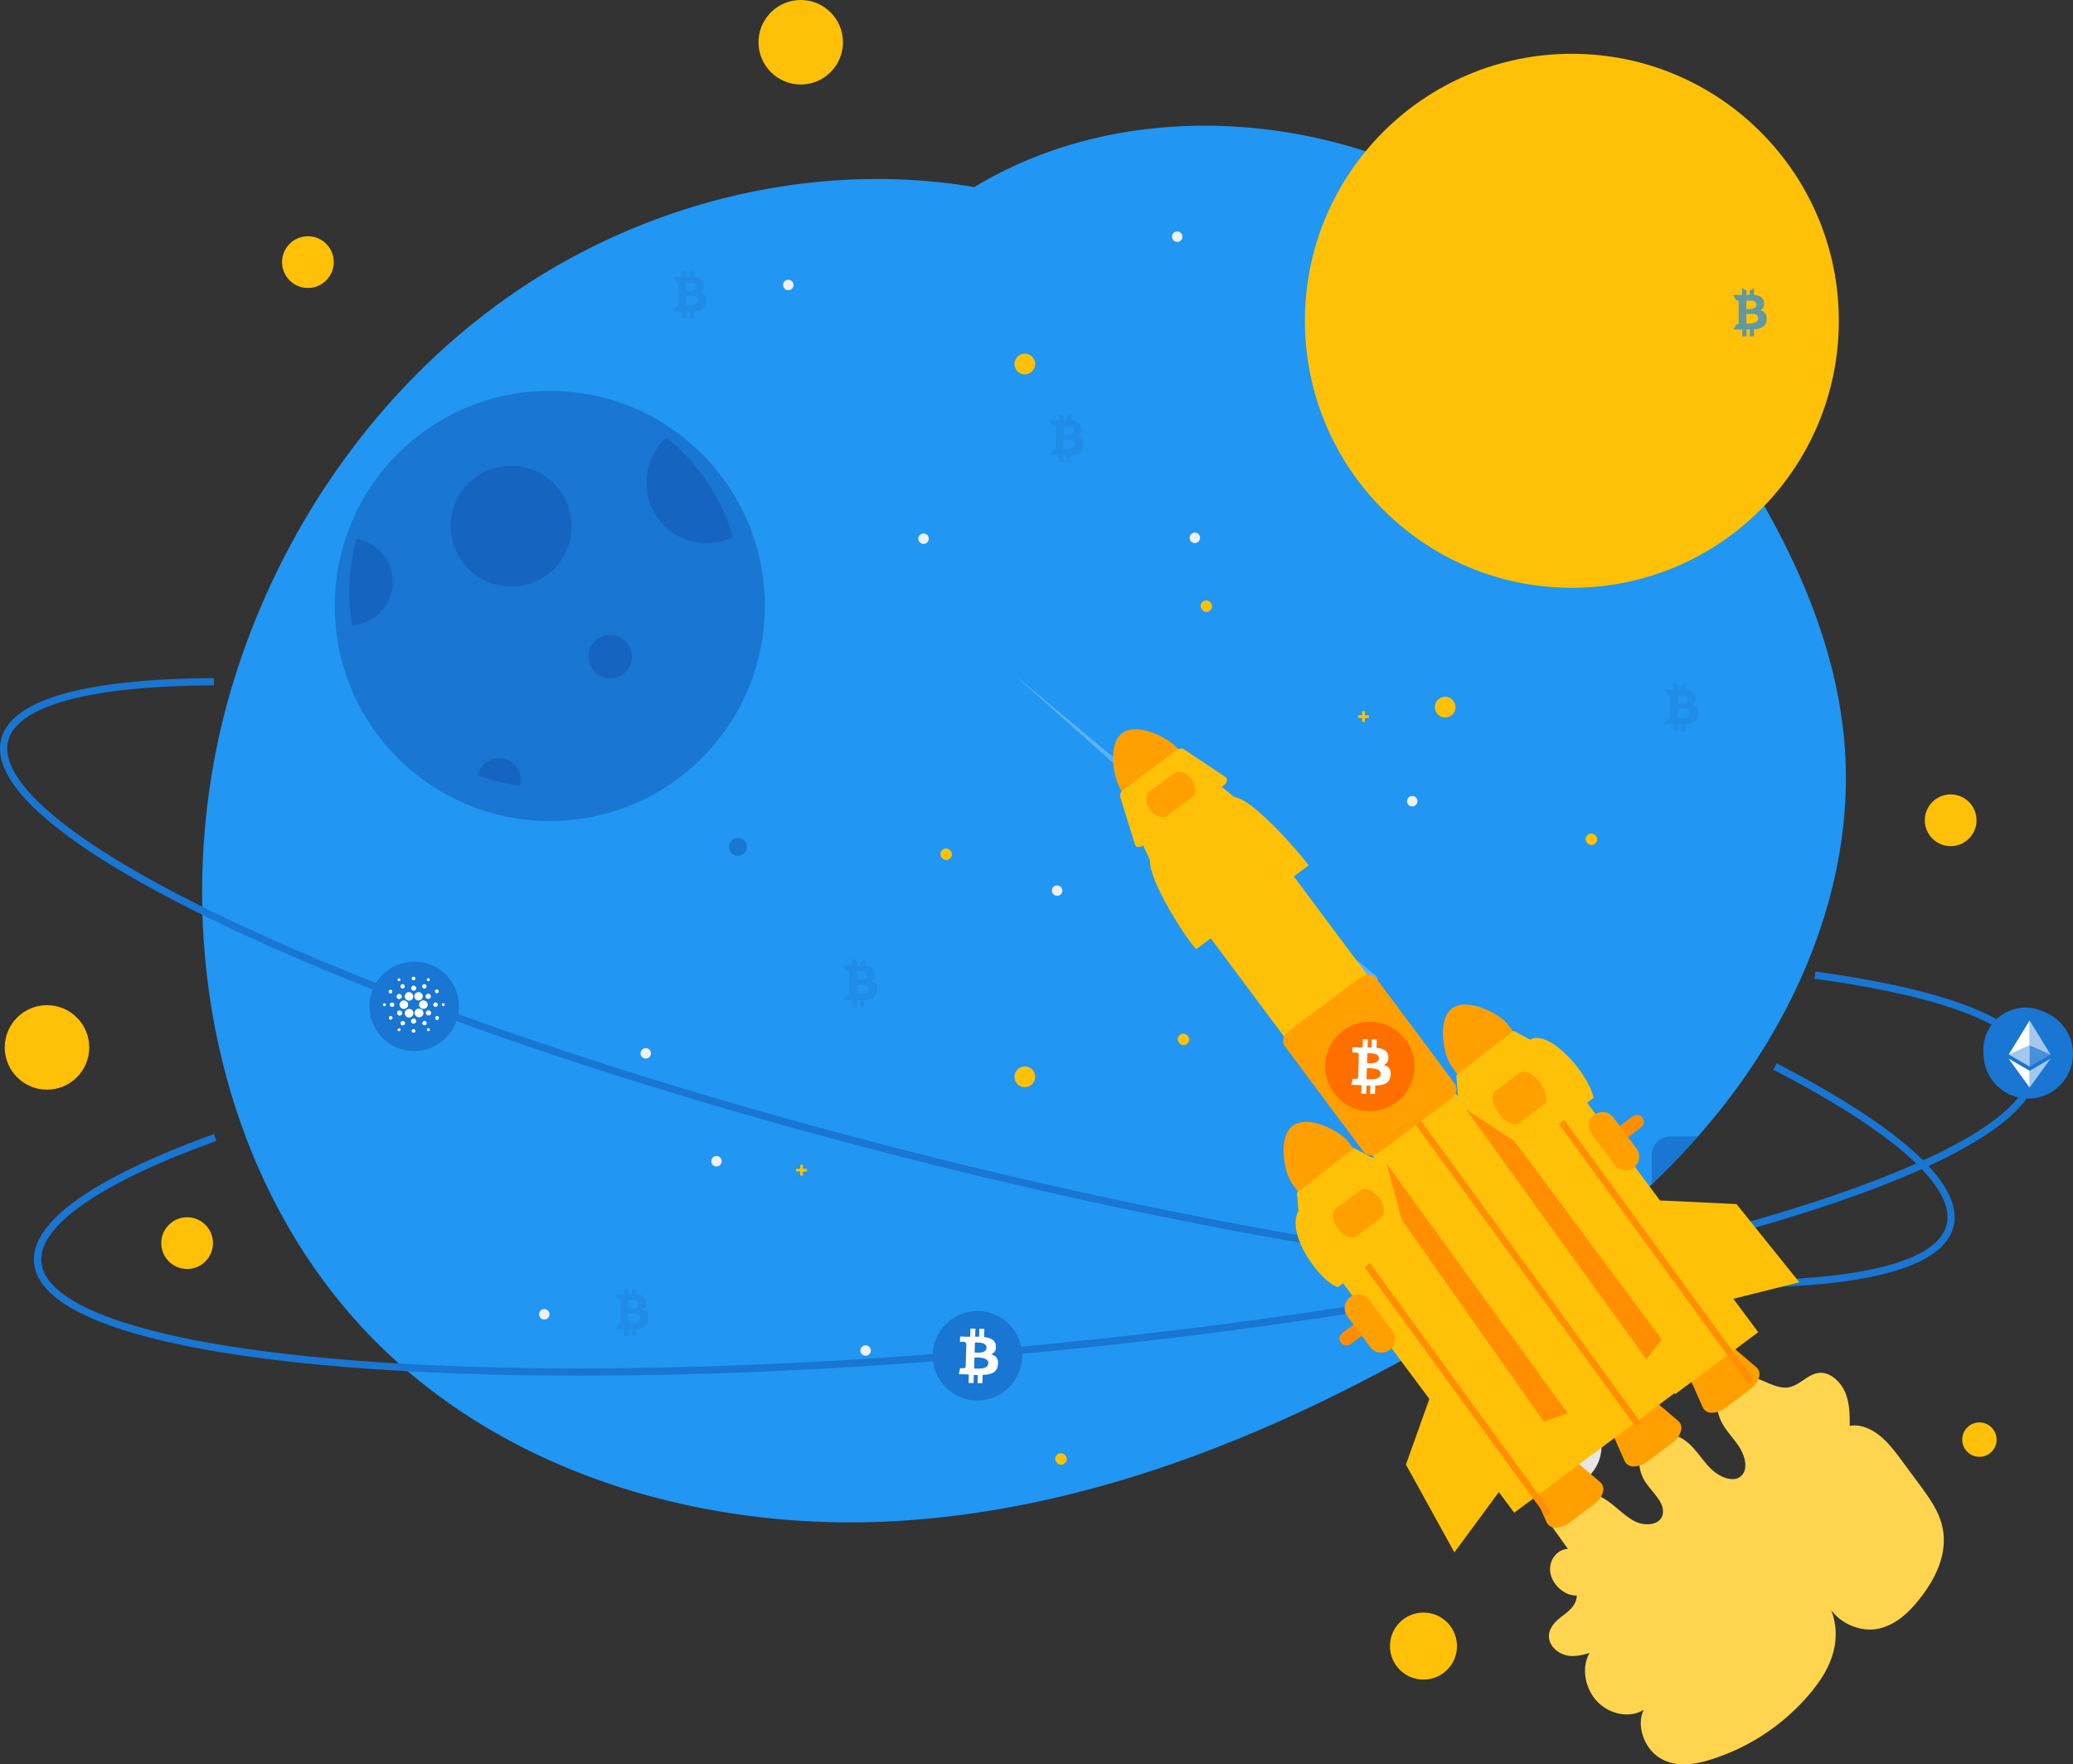 <svg xmlns="http://www.w3.org/2000/svg" viewBox="0 0 741.58 631.07"><rect x="0" y="0" width="741.58" height="631.07" fill="#333333" stroke="none"/><defs><style>.cls-1{fill:#2196f3;}.cls-2,.cls-5{fill:#f0f0f0;}.cls-15,.cls-2{isolation:isolate;}.cls-2{opacity:0.3;}.cls-3{fill:#1976d2;}.cls-4{fill:#1565c0;}.cls-6{fill:#ffc107;}.cls-7{fill:#e6e6e6;}.cls-8{fill:#ffd54f;}.cls-9{fill:#ffa000;}.cls-10{fill:#ff8f00;}.cls-11{fill:#403e56;}.cls-12,.cls-13,.cls-14{fill:#fff;}.cls-13{fill-opacity:0.6;}.cls-14{fill-opacity:0.2;}.cls-15{fill:#1e88e5;opacity:0.7;}.cls-16{fill:#ff6f00;}</style></defs><g id="Ebene_2" data-name="Ebene 2"><g id="Ebene_1-2" data-name="Ebene 1"><path class="cls-1" d="M659.75,291.75c-3.23,37.23-19.46,73.21-42.61,103q-1.46,1.86-2.94,3.7-3.35,4.11-6.86,8.08-4.3,4.89-8.86,9.55-3.71,3.84-7.58,7.51c-2,1.91-4,3.79-6.06,5.62C560.27,451.38,532,469.7,503,485.73,446.21,517,384,540.67,319.3,544.11S187.06,529,139.62,484.9c-63.95-59.47-81.79-158.66-55.83-242,17.27-55.46,52.51-105.64,100.47-138.41C231.81,72,291.8,57.35,348.57,66.91c45.32-27.54,104.65-28.07,153.92-7.68,26.29,10.88,49.88,27.05,70.58,46.6a294.47,294.47,0,0,1,26.55,28.72c.83,1,1.66,2.07,2.48,3.11q5.16,6.53,10,13.31,6.92,9.74,13.14,19.9,1.71,2.81,3.38,5.64c.74,1.27,1.5,2.55,2.23,3.84a.11.11,0,0,1,0,.08c11.51,20.23,20.91,41.82,25.81,64.39.86,4,1.59,8,2.15,12h0c.49,3.43.87,6.88,1.12,10.35A153.36,153.36,0,0,1,659.75,291.75Z"/><path class="cls-2" d="M490.92,348,362.61,241.15,487.26,352.32a3,3,0,1,0,3.66-4.28Z"/><circle class="cls-3" cx="196.68" cy="216.73" r="76.92"/><path class="cls-3" d="M265,211.54a70,70,0,0,1-70,70h0a70.05,70.05,0,1,1,70-70Z"/><circle class="cls-4" cx="182.85" cy="188.21" r="21.61"/><path class="cls-4" d="M262.22,192.13a21.61,21.61,0,0,1-23.85-35.51A70,70,0,0,1,262.22,192.13Z"/><circle class="cls-4" cx="218.29" cy="234.88" r="7.78"/><path class="cls-4" d="M186.31,279a7.7,7.7,0,0,1-.27,2,68.88,68.88,0,0,1-15.11-3.67A7.78,7.78,0,0,1,186.31,279Z"/><path class="cls-4" d="M140.51,208.09A15.56,15.56,0,0,1,126,223.61a70.56,70.56,0,0,1,1.52-30.86A15.57,15.57,0,0,1,140.51,208.09Z"/><circle class="cls-3" cx="524.11" cy="180.18" r="3.2"/><circle class="cls-5" cx="494.6" cy="103.66" r="1.87"/><circle class="cls-5" cx="194.71" cy="470.09" r="1.87"/><circle class="cls-5" cx="505.21" cy="286.57" r="1.87"/><circle class="cls-3" cx="263.98" cy="302.89" r="3.2"/><circle class="cls-3" cx="148.18" cy="359.93" r="15.11"/><circle class="cls-5" cx="231.01" cy="376.76" r="1.87"/><circle class="cls-5" cx="421.14" cy="84.65" r="1.87"/><circle class="cls-5" cx="309.65" cy="483.05" r="1.87"/><circle class="cls-5" cx="282" cy="101.93" r="1.87"/><circle class="cls-5" cx="330.39" cy="192.68" r="1.87"/><circle class="cls-5" cx="256.31" cy="415.34" r="1.87"/><circle class="cls-5" cx="474.96" cy="427.44" r="1.87"/><circle class="cls-5" cx="378.17" cy="318.55" r="1.87"/><circle class="cls-5" cx="427.43" cy="192.37" r="1.87"/><circle class="cls-6" cx="516.99" cy="252.92" r="3.71"/><circle class="cls-6" cx="366.61" cy="130.2" r="3.71"/><circle class="cls-6" cx="366.61" cy="385.14" r="3.71"/><path class="cls-3" d="M597.54,406.5a6.67,6.67,0,0,0-6.39,4.83,6.27,6.27,0,0,0-.25,1.83v10.4q3.87-3.66,7.58-7.51,4.56-4.67,8.86-9.55Z"/><path class="cls-3" d="M621.07,460.57q-16.74,0-36.69-1.27c-68.8-4.36-157.92-19.55-250.95-42.77S154.6,364.86,91.81,336.39c-30.59-13.87-54.06-27-69.77-39C5.4,284.65-1.87,273.55.41,264.4c4.45-17.83,43.84-21.73,76.11-21.86v2.59c-44.31.18-70.45,7.25-73.6,19.9-4,16.11,28.76,41.26,89.95,69,62.65,28.4,148.3,56.81,241.18,80s181.83,38.34,250.49,42.7c67,4.26,107.8-2.54,111.82-18.65,3.34-13.38-18.66-33.08-62-55.48l1.19-2.3c31.45,16.27,68,39.62,63.28,58.41-2.29,9.15-13.92,15.52-34.58,18.94C652.53,459.59,638.06,460.57,621.07,460.57Z"/><path class="cls-3" d="M207.47,492.05c-30.77,0-59.37-1.06-85-3.19-33.47-2.78-60-7.26-78.83-13.3-19.94-6.4-30.52-14.41-31.45-23.79-1.8-18.29,34-35.2,64.34-46.16l.88,2.44C35.77,423.1,13.53,438.54,14.8,451.51c1.63,16.53,41,29.2,107.91,34.77,68.56,5.7,158.77,3.68,254-5.7s184.14-25,250.27-43.94C691.6,418.13,727.7,398,726.08,381.51c-1.35-13.72-28.7-24.89-77-31.44l.35-2.57c35.1,4.76,77.33,14.48,79.23,33.75.92,9.39-7.9,19.3-26.21,29.47-17.3,9.6-42.44,19.16-74.72,28.42-66.27,19-155.32,34.63-250.73,44C317.15,489.06,259.25,492.05,207.47,492.05Z"/><circle class="cls-3" cx="724.61" cy="375.49" r="15.11"/><circle class="cls-6" cx="286.45" cy="15.11" r="15.11"/><circle class="cls-6" cx="16.81" cy="374.63" r="15.11"/><circle class="cls-6" cx="110.15" cy="93.75" r="9.25"/><circle class="cls-6" cx="66.94" cy="444.63" r="9.25"/><circle class="cls-6" cx="697.82" cy="293.39" r="9.25"/><circle class="cls-6" cx="562.31" cy="114.74" r="95.5"/><circle class="cls-7" cx="557.82" cy="517.22" r="15.11"/><path class="cls-8" d="M553.74,544,560.9,554c-4.1.2-7.08,4.35-6.25,8.72s5.3,8.15,9.4,7.94c0,3.54-3,5.71-5.57,7.67s-5.14,4.86-4.17,8.41c.77,2.86,3.69,4.91,6.44,5.41s5.38-.22,7.92-.93c-3,4.89-1.83,12.62,2.74,17.4s12,6,16.63,2.87c-2.67,5.25-.17,13.32,5.29,17s12.14,2.81,17.76,1.13a76,76,0,0,0,36.64-24.18c3.65-4.39,6.89-9.34,8.27-15.2a24.1,24.1,0,0,0-2.89-18.35c2.22,7.47,11.09,11.89,18,10.8s12.1-6.21,16.26-11.67c5.54-7.26,10.08-16.77,7-26.7-1.51-4.91-4.7-9.27-7.82-13.49l-6.05-8.18c-2.45-3.3-4.94-6.66-8.11-9.2s-7.17-4.17-10.68-3.42c0-3.83,0-7.81-1.44-11.56s-4.9-7.26-8.6-7.44c-4.7-.23-7.62,4.68-12.19,5.23-4.39.52-8.86-3.06-13.41-3.9a9.86,9.86,0,0,0-10,4c-2.12,3.15-2.31,7.76-.49,11.71,1.59,3.45,4.48,6.19,6.57,9.41s3.23,7.69,1,10.14c-2.65,3-8.06.81-11.3-2.48s-5.6-7.59-9.36-10.14c-4.43-3-10.32-2.71-13.52.7s-3.42,9.59-.48,14.2c2.4,3.76,6.81,7.15,6.38,11.26-.45,4.34-6.24,5-10.27,2.85s-7.21-6-11.21-8.24a14.38,14.38,0,0,0-12.6-1,12.49,12.49,0,0,0-7.12,9.66"/><path class="cls-9" d="M626.3,496.8l-9.14,6.82a7.87,7.87,0,0,1-4.77,1.68,3.41,3.41,0,0,1-3.24-1.89l-4.66-10.51c-.87-2,.33-4.8,2.87-6.69l5-3.77c2.54-1.89,5.58-2.25,7.23-.84l8.75,7.46a3.41,3.41,0,0,1,.89,3.64A7.92,7.92,0,0,1,626.3,496.8Z"/><path class="cls-9" d="M519.47,360.68c-5.55,4.15-3,17-.17,20.76l5.06,6.79,20.13-15-5.07-6.79C536.62,362.68,525,356.54,519.47,360.68Z"/><path class="cls-10" d="M482.16,481.22a2.49,2.49,0,0,1-2-4.43l103.91-77.51a2.5,2.5,0,0,1,3.49.51h0a2.49,2.49,0,0,1-.51,3.48h0L483.13,480.78A2.32,2.32,0,0,1,482.16,481.22Z"/><rect class="cls-6" x="558.19" y="374.87" width="37.06" height="125.11" transform="translate(-147.1 431.62) rotate(-36.72)"/><path class="cls-9" d="M401.47,262.19c-5.55,4.15-3,17-.17,20.76l5.06,6.79,20.12-15-5.06-6.79C418.62,264.19,407,258.05,401.47,262.19Z"/><path class="cls-9" d="M598.35,516l-9.14,6.82a8,8,0,0,1-4.78,1.69,3.42,3.42,0,0,1-3.24-1.9l-4.65-10.51c-.88-2,.33-4.79,2.87-6.69l5-3.76c2.54-1.9,5.59-2.25,7.24-.84l8.74,7.45a3.43,3.43,0,0,1,.9,3.65A8,8,0,0,1,598.35,516Z"/><path class="cls-9" d="M570.45,537.91l-9.14,6.81a7.88,7.88,0,0,1-4.78,1.69,3.41,3.41,0,0,1-3.23-1.89L548.64,534c-.88-2,.33-4.8,2.87-6.7l5-3.76c2.54-1.89,5.58-2.25,7.23-.84l8.75,7.45a3.43,3.43,0,0,1,.89,3.65A8,8,0,0,1,570.45,537.91Z"/><rect class="cls-6" x="491.12" y="280.76" width="37.06" height="252.9" transform="translate(-142.34 385.52) rotate(-36.72)"/><polyline class="cls-10" points="507.2 403.38 501.81 396.03 503.73 394.6 509.11 401.93 587.07 508.95 585.16 510.38"/><polyline class="cls-10" points="547.42 387.93 542.04 380.58 543.96 379.15 549.33 386.48 627.3 493.5 625.38 494.93"/><path class="cls-6" d="M468.17,309.5l-40.24,30c-3.76-3.82-17.05-24.66-16.53-31.77l-2.78-6.1,27.79-20.73,5.18,4.2C448.1,285.72,464.44,304.49,468.17,309.5Z"/><path class="cls-6" d="M437.76,280.92l-28.68,21.39c-1.06.79-2.35.85-2.88.14a.91.91,0,0,1-.17-.34l-5.31-17.19a2.41,2.41,0,0,1,1.12-2.39l19-14.18a2.39,2.39,0,0,1,2.6-.4l15,10c.77.51.65,1.68-.25,2.61A2.93,2.93,0,0,1,437.76,280.92Z"/><path class="cls-9" d="M491.37,413.1a4.15,4.15,0,0,1-1.05.09,3.18,3.18,0,0,1-2.55-1.24l-28.14-37.74c-1.17-1.56-.55-4,1.37-5.43l25.67-19.15c1.93-1.43,4.44-1.33,5.6.23l28.15,37.74a3.23,3.23,0,0,1,.47,2.79,4.87,4.87,0,0,1-1.84,2.64l-25.68,19.15A5.14,5.14,0,0,1,491.37,413.1Z"/><rect class="cls-6" x="500.6" y="417.28" width="37.06" height="125.11" transform="translate(-183.88 405.6) rotate(-36.72)"/><path class="cls-9" d="M426.41,285.21l-8.71,6.49c-1.68,1.26-4.49.34-6.27-2s-1.85-5.34-.17-6.59l8.71-6.5c1.68-1.25,4.49-.34,6.27,2S428.09,284,426.41,285.21Z"/><path class="cls-9" d="M462.46,402.66c-5.55,4.15-3,17-.18,20.75l5.07,6.8,20.12-15-5.07-6.8C479.6,404.65,468,398.52,462.46,402.66Z"/><path class="cls-6" d="M570.74,301.64c-1.87,1.9-4.81-1.08-2.89-2.92S572.67,299.8,570.74,301.64Z"/><path class="cls-6" d="M424.81,373.23c-1.87,1.9-4.81-1.08-2.89-2.93S426.74,371.38,424.81,373.23Z"/><path class="cls-6" d="M381,523.3c-1.87,1.9-4.82-1.08-2.89-2.93S382.93,521.45,381,523.3Z"/><path class="cls-6" d="M433,218.28c-1.87,1.9-4.82-1.08-2.89-2.93S434.88,216.43,433,218.28Z"/><path class="cls-6" d="M339.93,307c-1.87,1.9-4.81-1.08-2.89-2.93S341.86,305.15,339.93,307Z"/><polygon class="cls-6" points="489.7 255.85 488.26 255.83 488.27 254.38 487.31 254.38 487.29 255.82 485.85 255.81 485.84 256.77 487.28 256.79 487.27 258.23 488.23 258.24 488.25 256.8 489.69 256.81 489.7 255.85"/><polygon class="cls-6" points="288.67 418.08 287.23 418.06 287.24 416.62 286.28 416.61 286.26 418.05 284.82 418.04 284.81 419 286.25 419.02 286.24 420.46 287.2 420.47 287.22 419.03 288.66 419.04 288.67 418.08"/><path class="cls-9" d="M584.44,417.63a4.9,4.9,0,0,1-6.84-1l-8.24-11.06a4.88,4.88,0,0,1,7.83-5.84l8.25,11.06A4.9,4.9,0,0,1,584.44,417.63Z"/><path class="cls-9" d="M497.07,482.85a4.88,4.88,0,0,1-6.83-1L482,470.8a4.88,4.88,0,1,1,7.83-5.84L498.07,476A4.9,4.9,0,0,1,497.07,482.85Z"/><path class="cls-6" d="M570.09,392.7l-34.45,25.7c-3.22-3.28-14.58-21.11-14.14-27.2l-.53-6.59,20.44-15.94,5.93,3.17C554,368,568.08,383.39,570.09,392.7Z"/><path class="cls-9" d="M552.12,395.17l-8.71,6.5c-1.68,1.25-5-.29-7.31-3.43s-2.89-6.73-1.21-8l8.71-6.49c1.69-1.26,5,.28,7.31,3.43S553.8,393.92,552.12,395.17Z"/><polyline class="cls-10" points="475.12 435.33 469.74 427.98 471.65 426.55 477.03 433.88 555 540.9 553.08 542.33"/><path class="cls-6" d="M513.07,434.68l-34.44,25.69c-6.24-1.73-18.81-18.95-14.14-27.19l-.54-6.6,20.45-15.93,5.92,3.17C495.89,414.33,509.88,430.39,513.07,434.68Z"/><path class="cls-9" d="M494,435.62l-8.71,6.5c-1.68,1.25-4.71.05-6.74-2.67s-2.32-6-.64-7.22l8.71-6.5c1.68-1.25,4.7-.05,6.74,2.67S495.65,434.37,494,435.62Z"/><circle class="cls-6" cx="708.1" cy="514.92" r="6.15"/><circle class="cls-6" cx="509.22" cy="588.76" r="11.99"/><polygon class="cls-6" points="593.82 429.37 621.2 430.66 643.67 458.63 616.96 465.32 593.82 429.37"/><polygon class="cls-10" points="524.43 396.77 541.72 408.09 594.43 479.02 588.95 486.19 524.43 396.77"/><polygon class="cls-10" points="496.05 416.24 501.39 436.2 552.26 508.46 560.79 505.5 496.05 416.24"/><polygon class="cls-6" points="512.16 498.02 502.95 523.84 520.28 555.25 536.62 533.08 512.16 498.02"/><circle class="cls-11" cx="147.95" cy="359.19" r="7.32"/><circle class="cls-11" cx="349.51" cy="484.84" r="7.32"/><circle class="cls-11" cx="725.27" cy="376.88" r="7.32"/><circle class="cls-3" cx="349.65" cy="484.92" r="16"/><path class="cls-12" d="M356.26,481.41c-.12-2.12-1.93-2.89-4.22-3.18l.09-2.93-1.77-.06-.1,2.86h-1.42l.1-2.86-1.78-.06-.1,2.93h-1.13l-2.47-.08-.06,1.91h1.3a.94.94,0,0,1,1,.81l-.11,3.33h0l-.14,4.71a.64.64,0,0,1-.7.57h-1.29L343,491.5l2.32.07,1.27.06-.09,3,1.77.06.1-2.92,1.42.06-.1,2.92h1.73l.1-3c3-.07,5.12-.77,5.47-3.56.28-2.26-.71-3.32-2.43-3.76A2.77,2.77,0,0,0,356.26,481.41Zm-2.74,6.26c-.07,2.2-3.85,1.85-5.06,1.79l.13-3.92c1.25,0,5.05-.19,5,2.12Zm-.65-5.56c-.06,2-3.21,1.71-4.22,1.63l.12-3.55c1,0,4.21-.2,4.15,1.91Z"/><circle class="cls-3" cx="725.58" cy="376.93" r="16"/><path class="cls-13" d="M726.06,365v8.87l7.5,3.35Z"/><path class="cls-12" d="M726.06,365l-7.5,12.22,7.5-3.35Z"/><path class="cls-13" d="M726.06,383v6l7.5-10.38Z"/><path class="cls-12" d="M726.06,389v-6l-7.5-4.35Z"/><path class="cls-14" d="M726.06,381.51l7.5-4.35-7.5-3.35Z"/><path class="cls-13" d="M718.58,377.16l7.5,4.35v-7.7Z"/><circle class="cls-3" cx="148.18" cy="359.93" r="16"/><g id="Update-_-BCBC---" data-name="Update- -BCBC---"><g id="color_ada" data-name="color ada"><g id="Shape"><path id="path-1" class="cls-12" d="M147.71,349.42a.6.6,0,0,1,.79.3h0a.64.64,0,0,1-.35.81.62.62,0,0,1-.65-.13.6.6,0,0,1,0-.85h0A.58.58,0,0,1,147.71,349.42Zm-5.15.54a.48.48,0,0,1,.6.31.46.46,0,0,1-.28.59h0a.43.43,0,0,1-.35,0,.48.48,0,0,1,.06-.89Zm10.55.9a.47.47,0,0,1-.38-.55.48.48,0,0,1,.3-.35c.34-.17.65.14.7.46a.53.53,0,0,1-.62.44Zm-9.38,1.26a.73.73,0,0,1,.68,1.29.72.72,0,0,1-1-.3.73.73,0,0,1,.08-.81A.79.79,0,0,1,143.73,352.12Zm7.43.32a.76.76,0,0,1,1-.31.77.77,0,0,1,.31.31.74.74,0,1,1-1.33.66.7.7,0,0,1,0-.66Zm-4.07,1a.91.91,0,0,1,.89-.86,1,1,0,0,1,.77.49.85.85,0,0,1-.37,1.14h0a1.21,1.21,0,0,1-.65.06.91.91,0,0,1-.59-.84Zm-7.67.69a.6.6,0,0,1,.82.25.62.62,0,0,1,.06.44.63.63,0,0,1-.75.45.6.6,0,0,1-.31-1,.55.55,0,0,1,.19-.14Zm16.47,0a.61.61,0,1,1,.81.91.51.51,0,0,1-.13.09.58.58,0,0,1-.62,0,.61.61,0,0,1-.24-.84h0a.61.61,0,0,1,.17-.19Zm-6.64.86a1.51,1.51,0,0,1,1.71.58,1.46,1.46,0,0,1-.45,2l-.08.05a1.48,1.48,0,0,1-2-.57.66.66,0,0,1-.09-.19,1.44,1.44,0,0,1,.87-1.84h.08Zm-3.66.07a1.53,1.53,0,0,1,2,.64,1.47,1.47,0,0,1-.56,2h0a1.52,1.52,0,0,1-2-.63,1.47,1.47,0,0,1,.6-2h0Zm-3.65,1.23a.92.92,0,0,1,.89-.75,1,1,0,0,1,.87.85.92.92,0,0,1-.87.89.85.85,0,0,1-.91-.79.75.75,0,0,1,0-.21Zm10.8-.66a.87.87,0,0,1,.92,1.48l-.1.05a.87.87,0,0,1-1.13-1.23.8.8,0,0,1,.33-.3Zm-8.63,2.31a1.51,1.51,0,0,1,1.68.7,1.43,1.43,0,0,1-.36,1.82,1.52,1.52,0,0,1-2.14-.21h0a1.42,1.42,0,0,1,.53-2.2h0a1.06,1.06,0,0,1,.25-.09Zm6.93,0a1.5,1.5,0,0,1,1.68.61,1.45,1.45,0,0,1-.43,2,1.51,1.51,0,0,1-2.08-.43l-.05-.09a1.46,1.46,0,0,1,.57-2l0,0a1.69,1.69,0,0,1,.27-.11Zm-11,.72a.75.75,0,0,1,.93.48.73.73,0,0,1-.47.93h0a.74.74,0,0,1-.73-.16.72.72,0,0,1-.11-1,.65.65,0,0,1,.34-.24Zm15,.78a.84.84,0,0,1,.79-.87.8.8,0,0,1,.72.76.75.75,0,0,1-.77.73h0a.69.69,0,0,1-.32-.08,1,1,0,0,1-.5-.53Zm-17.68-.51a.48.48,0,0,1,.62.24h0a.53.53,0,0,1,0,.25.49.49,0,0,1-.54.42.48.48,0,0,1-.13-.92Zm21,0a.47.47,0,0,1,.65.14h0v.07a.47.47,0,0,1-.27.61.46.46,0,0,1-.61-.27h0a.47.47,0,0,1,.17-.56Zm-12.32,2a1.5,1.5,0,0,1,1.79,1.14h0v.24a1.49,1.49,0,0,1-1.43,1.55h-.35a1.46,1.46,0,0,1-1.18-1.7A1.48,1.48,0,0,1,146,361Zm3.46,0a1.47,1.47,0,0,1,.89,2.81l-.1,0a1.52,1.52,0,0,1-.67,0,1.45,1.45,0,0,1-1.22-1.66.24.24,0,0,1,0-.12,1.48,1.48,0,0,1,1-1.11Zm-6.67.55a.87.87,0,0,1,1,.75.85.85,0,0,1,0,.39.9.9,0,0,1-1.15.52.81.81,0,0,1-.34-.24.87.87,0,0,1,0-1.23,1,1,0,0,1,.43-.22Zm10.15,0a.89.89,0,0,1,1.13.5.87.87,0,0,1-.5,1.12.88.88,0,0,1-.79-.08.87.87,0,0,1-.33-1.18,1,1,0,0,1,.41-.37Zm2.84,2.8a.61.61,0,0,1,.32-.8h0a.71.71,0,0,1,.29,0,.81.81,0,0,1,.52.31.8.8,0,0,1-.12.69.61.61,0,0,1-1.1-.17Zm-16.39-.74a.62.62,0,0,1,.85.15h0a.63.63,0,0,1-.15.85.61.61,0,0,1-.87-.83A.55.55,0,0,1,139.43,363.54Zm8.2.88a.88.88,0,0,1,1.13.49h0a.88.88,0,0,1-.49,1.13.9.9,0,0,1-.81-.09.87.87,0,0,1-.25-1.2h0a1,1,0,0,1,.4-.32Zm-3.8.87a.75.75,0,0,1,1,.41s0,0,0,.05a.88.88,0,0,1,0,.23.72.72,0,0,1-.72.72H144a.8.8,0,0,1-.68-.6.82.82,0,0,1,.49-.8Zm7.69,0a.74.74,0,0,1,.72,1.29.71.71,0,0,1-.81-.06.72.72,0,0,1-.15-1,.74.74,0,0,1,.23-.2Zm1.33,3.25a.51.51,0,0,1,.19-.7.66.66,0,0,1,.2-.06c.27.05.56.26.51.57a.51.51,0,0,1-.57.42.47.47,0,0,1-.34-.22Zm-10.61-.27c.09-.25.29-.5.59-.43a.48.48,0,0,1,.41.53h0a.49.49,0,0,1-.23.34.51.51,0,0,1-.71-.19.4.4,0,0,1-.07-.24Zm5.12.29a.62.62,0,0,1,.77-.41h0l.11.05a.76.76,0,0,1,.33.52,2.81,2.81,0,0,1-.08.31.66.66,0,0,1-.52.3.6.6,0,0,1-.65-.54h0a.37.37,0,0,1,0-.21Z"/><path id="path-1-2" class="cls-12" d="M147.71,349.42a.6.6,0,0,1,.79.3h0a.64.64,0,0,1-.35.81.62.62,0,0,1-.65-.13.6.6,0,0,1,0-.85h0A.58.58,0,0,1,147.71,349.42Zm-5.15.54a.48.48,0,0,1,.6.31.46.46,0,0,1-.28.59h0a.43.43,0,0,1-.35,0,.48.48,0,0,1,.06-.89Zm10.55.9a.47.47,0,0,1-.38-.55.48.48,0,0,1,.3-.35c.34-.17.65.14.7.46a.53.53,0,0,1-.62.44Zm-9.38,1.26a.73.73,0,0,1,.68,1.29.72.72,0,0,1-1-.3.73.73,0,0,1,.08-.81A.79.79,0,0,1,143.73,352.12Zm7.43.32a.76.76,0,0,1,1-.31.77.77,0,0,1,.31.31.74.74,0,1,1-1.33.66.7.7,0,0,1,0-.66Zm-4.07,1a.91.91,0,0,1,.89-.86,1,1,0,0,1,.77.49.85.85,0,0,1-.37,1.14h0a1.21,1.21,0,0,1-.65.06.91.91,0,0,1-.59-.84Zm-7.67.69a.6.6,0,0,1,.82.25.62.62,0,0,1,.06.44.63.63,0,0,1-.75.45.6.6,0,0,1-.31-1,.55.55,0,0,1,.19-.14Zm16.47,0a.61.61,0,1,1,.81.91.51.51,0,0,1-.13.09.58.58,0,0,1-.62,0,.61.61,0,0,1-.24-.84h0a.61.61,0,0,1,.17-.19Zm-6.64.86a1.51,1.51,0,0,1,1.71.58,1.46,1.46,0,0,1-.45,2l-.08.05a1.48,1.48,0,0,1-2-.57.66.66,0,0,1-.09-.19,1.44,1.44,0,0,1,.87-1.84h.08Zm-3.66.07a1.53,1.53,0,0,1,2,.64,1.47,1.47,0,0,1-.56,2h0a1.52,1.52,0,0,1-2-.63,1.47,1.47,0,0,1,.6-2h0Zm-3.65,1.23a.92.92,0,0,1,.89-.75,1,1,0,0,1,.87.85.92.92,0,0,1-.87.89.85.85,0,0,1-.91-.79.75.75,0,0,1,0-.21Zm10.8-.66a.87.87,0,0,1,.92,1.48l-.1.05a.87.87,0,0,1-1.13-1.23.8.8,0,0,1,.33-.3Zm-8.63,2.31a1.51,1.51,0,0,1,1.68.7,1.43,1.43,0,0,1-.36,1.82,1.52,1.52,0,0,1-2.14-.21h0a1.42,1.42,0,0,1,.53-2.2h0a1.06,1.06,0,0,1,.25-.09Zm6.93,0a1.5,1.5,0,0,1,1.68.61,1.45,1.45,0,0,1-.43,2,1.51,1.51,0,0,1-2.08-.43l-.05-.09a1.46,1.46,0,0,1,.57-2l0,0a1.69,1.69,0,0,1,.27-.11Zm-11,.72a.75.75,0,0,1,.93.48.73.73,0,0,1-.47.93h0a.74.74,0,0,1-.73-.16.72.72,0,0,1-.11-1,.65.65,0,0,1,.34-.24Zm15,.78a.84.84,0,0,1,.79-.87.8.8,0,0,1,.72.76.75.75,0,0,1-.77.73h0a.69.69,0,0,1-.32-.08,1,1,0,0,1-.5-.53Zm-17.68-.51a.48.48,0,0,1,.62.24h0a.53.53,0,0,1,0,.25.49.49,0,0,1-.54.42.48.48,0,0,1-.13-.92Zm21,0a.47.47,0,0,1,.65.14h0v.07a.47.47,0,0,1-.27.61.46.46,0,0,1-.61-.27h0a.47.47,0,0,1,.17-.56Zm-12.32,2a1.5,1.5,0,0,1,1.79,1.14h0v.24a1.49,1.49,0,0,1-1.43,1.55h-.35a1.46,1.46,0,0,1-1.18-1.7A1.48,1.48,0,0,1,146,361Zm3.46,0a1.47,1.47,0,0,1,.89,2.81l-.1,0a1.52,1.52,0,0,1-.67,0,1.45,1.45,0,0,1-1.22-1.66.24.24,0,0,1,0-.12,1.48,1.48,0,0,1,1-1.11Zm-6.67.55a.87.87,0,0,1,1,.75.85.85,0,0,1,0,.39.9.9,0,0,1-1.15.52.81.81,0,0,1-.34-.24.87.87,0,0,1,0-1.23,1,1,0,0,1,.43-.22Zm10.15,0a.89.89,0,0,1,1.13.5.87.87,0,0,1-.5,1.12.88.88,0,0,1-.79-.08.87.87,0,0,1-.33-1.18,1,1,0,0,1,.41-.37Zm2.84,2.8a.61.61,0,0,1,.32-.8h0a.71.71,0,0,1,.29,0,.81.81,0,0,1,.52.31.8.8,0,0,1-.12.69.61.61,0,0,1-1.1-.17Zm-16.39-.74a.62.62,0,0,1,.85.15h0a.63.63,0,0,1-.15.85.61.61,0,0,1-.87-.83A.55.55,0,0,1,139.43,363.54Zm8.2.88a.88.88,0,0,1,1.13.49h0a.88.88,0,0,1-.49,1.13.9.9,0,0,1-.81-.09.87.87,0,0,1-.25-1.2h0a1,1,0,0,1,.4-.32Zm-3.8.87a.75.75,0,0,1,1,.41s0,0,0,.05a.88.88,0,0,1,0,.23.72.72,0,0,1-.72.72H144a.8.8,0,0,1-.68-.6.82.82,0,0,1,.49-.8Zm7.69,0a.74.74,0,0,1,.72,1.29.71.71,0,0,1-.81-.06.72.72,0,0,1-.15-1,.74.74,0,0,1,.23-.2Zm1.33,3.25a.51.51,0,0,1,.19-.7.66.66,0,0,1,.2-.06c.27.05.56.26.51.57a.51.51,0,0,1-.57.42.47.47,0,0,1-.34-.22Zm-10.61-.27c.09-.25.29-.5.59-.43a.48.48,0,0,1,.41.53h0a.49.49,0,0,1-.23.34.51.51,0,0,1-.71-.19.4.4,0,0,1-.07-.24Zm5.12.29a.62.62,0,0,1,.77-.41h0l.11.05a.76.76,0,0,1,.33.52,2.81,2.81,0,0,1-.08.31.66.66,0,0,1-.52.3.6.6,0,0,1-.65-.54h0a.37.37,0,0,1,0-.21Z"/></g></g></g><path class="cls-15" d="M252.48,106.1a2.34,2.34,0,0,0-1-1.17,4.71,4.71,0,0,0-1-.39,2.76,2.76,0,0,0,.61-.42,2.29,2.29,0,0,0,.58-.91,3.33,3.33,0,0,0,.13-1.09,3.46,3.46,0,0,0-.44-1.78,3.21,3.21,0,0,0-1.41-1,5.31,5.31,0,0,0-1.71-.34V96.47l-1.49,1V99h-1.2V97.39L244,96.5V99h-3.26l1.05,1.86a1.8,1.8,0,0,1,.65.09.53.53,0,0,1,.25.24,2.55,2.55,0,0,1,.07.67v6.73a2.58,2.58,0,0,1-.07.68.31.31,0,0,1-.19.24h-.45l-1.31,1.86H244v2.48h1.53v-2.48h1.2v2.48h1.5v-2.49a7.37,7.37,0,0,0,2.23-.4,3.69,3.69,0,0,0,1.67-1.22,4,4,0,0,0,.59-2A4.94,4.94,0,0,0,252.48,106.1Zm-7-5h1c.59,0,2.55-.21,2.59,1.45s-2.59,1.59-2.59,1.59h-1V104h0Zm0,4.73h2.59a1.53,1.53,0,0,1,.36.07h.13a1.84,1.84,0,0,1,.52.27,1.66,1.66,0,0,1,.27.26,2.61,2.61,0,0,1,.24.54,3,3,0,0,1,.06.42,1.53,1.53,0,0,1-.19.76,1.81,1.81,0,0,1-.81.69,4.78,4.78,0,0,1-2,.38h-1.2Z"/><path class="cls-15" d="M313.61,352.47a2.25,2.25,0,0,0-1-1.17,3.47,3.47,0,0,0-1-.39,2.37,2.37,0,0,0,.61-.42,2.09,2.09,0,0,0,.58-.91,2.68,2.68,0,0,0,.13-1.09,3.34,3.34,0,0,0-.49-1.74,3.09,3.09,0,0,0-1.42-1,5.15,5.15,0,0,0-1.7-.34v-2.54l-1.5,1v1.51h-1.2v-1.63l-1.54-.89v2.49h-3.26l1,1.86a1.77,1.77,0,0,1,.65.09.49.49,0,0,1,.25.24,1.69,1.69,0,0,1,.07.67v6.72a1.74,1.74,0,0,1-.07.68.28.28,0,0,1-.19.24h-.44l-1.3,1.9H305v2.48h1.54v-2.48h1.19v2.48h1.5v-2.48a7.32,7.32,0,0,0,2.23-.4,3.59,3.59,0,0,0,1.67-1.22,3.74,3.74,0,0,0,.59-2A4.28,4.28,0,0,0,313.61,352.47Zm-7-5h0v-.06h1c.59,0,2.56-.2,2.59,1.46s-2.59,1.59-2.59,1.59h-1v-.13h0Zm0,4.73h2.58a1.51,1.51,0,0,1,.37.07h.12a1.61,1.61,0,0,1,.52.27,1,1,0,0,1,.27.26,1.86,1.86,0,0,1,.24.54,1.52,1.52,0,0,1,.06.42,1.35,1.35,0,0,1-.19.76,1.71,1.71,0,0,1-.81.69,4.88,4.88,0,0,1-2,.38h-1.19Z"/><path class="cls-15" d="M231.85,470a2.43,2.43,0,0,0-1-1.17,4.2,4.2,0,0,0-1-.38,2.81,2.81,0,0,0,.61-.43,2.45,2.45,0,0,0,.58-.9,3.39,3.39,0,0,0,.13-1.1,3.3,3.3,0,0,0-.49-1.73,3.13,3.13,0,0,0-1.41-1,5.32,5.32,0,0,0-1.71-.35v-2.49l-1.49,1V463h-1.2v-1.63l-1.54-.89v2.48h-3.26l1,1.86a1.45,1.45,0,0,1,.65.09.61.61,0,0,1,.25.23,2.58,2.58,0,0,1,.07.68v6.72a2.5,2.5,0,0,1-.07.67.3.3,0,0,1-.19.24,2.06,2.06,0,0,1-.45.06h0l-1.26,1.86h3.26v2.48h1.53v-2.48h1.21v2.48h1.5v-2.5a7.08,7.08,0,0,0,2.23-.4,3.69,3.69,0,0,0,1.67-1.22,3.92,3.92,0,0,0,.59-2A4.9,4.9,0,0,0,231.85,470Zm-7-5h1c.59,0,2.55-.2,2.59,1.46s-2.59,1.59-2.59,1.59h-1v-.13h0Zm0,4.73h1.22a10.85,10.85,0,0,1,1.39.06,1.13,1.13,0,0,1,.36.06l.13,0a2.86,2.86,0,0,1,.52.27,3.31,3.31,0,0,1,.27.26,1.92,1.92,0,0,1,.24.55,1.45,1.45,0,0,1,.06.41,1.57,1.57,0,0,1-.19.77,2.07,2.07,0,0,1-.81.69,4.93,4.93,0,0,1-2,.37h-1.2Z"/><path class="cls-15" d="M387.5,157.53a2.37,2.37,0,0,0-1.06-1.17,3.28,3.28,0,0,0-1-.38,2.59,2.59,0,0,0,.61-.43,2.24,2.24,0,0,0,.59-.9,3.16,3.16,0,0,0,.13-1.1,3.23,3.23,0,0,0-.5-1.74,3.05,3.05,0,0,0-1.4-1,5.27,5.27,0,0,0-1.71-.35v-2.53l-1.5,1v1.52h-1.22v-1.61l-1.53-.9v2.49h-3.26l1,1.86a1.49,1.49,0,0,1,.66.09.42.42,0,0,1,.24.23,1.74,1.74,0,0,1,.07.68V160a1.74,1.74,0,0,1-.07.68.27.27,0,0,1-.19.24c-.12.05-.12,0-.44,0h0l-1.31,1.87h3.25v2.48h1.58v-2.43h1.2v2.48h1.5v-2.5a7,7,0,0,0,2.22-.4A3.67,3.67,0,0,0,387,161.2a3.92,3.92,0,0,0,.59-2A4.47,4.47,0,0,0,387.5,157.53Zm-7-5h1c.59,0,2.55-.2,2.58,1.46s-2.58,1.59-2.58,1.59h-1v-.13h0Zm0,4.73h1.2l1.39.05a1.53,1.53,0,0,1,.36.07h.13a2.57,2.57,0,0,1,.52.27,1.07,1.07,0,0,1,.26.26,1.53,1.53,0,0,1,.25.55,1.84,1.84,0,0,1,.05.41,1.48,1.48,0,0,1-.18.77,1.94,1.94,0,0,1-.81.69,5.22,5.22,0,0,1-2,.37h-1.23Z"/><path class="cls-15" d="M607.27,253.76a2.27,2.27,0,0,0-1-1.16,3.59,3.59,0,0,0-1-.39,1.88,1.88,0,0,0,.61-.43,2.35,2.35,0,0,0,.59-.9,3.16,3.16,0,0,0,.13-1.1,3.3,3.3,0,0,0-.49-1.73,3.13,3.13,0,0,0-1.41-1,5.32,5.32,0,0,0-1.71-.35v-2.47l-1.5,1v1.51H600.3v-1.61l-1.54-.89v2.48H595.5l1,1.86a1.45,1.45,0,0,1,.65.09.59.59,0,0,1,.24.23,2.22,2.22,0,0,1,.08.68v6.72a2.2,2.2,0,0,1-.08.67.37.37,0,0,1-.19.25c-.11,0-.12,0-.44,0h0l-1.31,1.86h3.26v2.48h1.53v-2.48h1.2v2.48H603v-2.48a7.07,7.07,0,0,0,2.22-.4,3.6,3.6,0,0,0,1.68-1.22,3.83,3.83,0,0,0,.59-2A4.71,4.71,0,0,0,607.27,253.76Zm-7-5h1c.59,0,2.55-.2,2.59,1.46s-2.59,1.59-2.59,1.59h-1v-.13h0Zm0,4.73h1.2a10.78,10.78,0,0,1,1.39.06,1.13,1.13,0,0,1,.36.06l.13.06a1.72,1.72,0,0,1,.52.27,1.07,1.07,0,0,1,.26.26,1.48,1.48,0,0,1,.25.54,1.84,1.84,0,0,1,0,.41,1.39,1.39,0,0,1-.18.77,1.76,1.76,0,0,1-.81.69,5.29,5.29,0,0,1-2,.37h-1.22Z"/><path class="cls-15" d="M631.74,112.56a2.25,2.25,0,0,0-1-1.17,3.59,3.59,0,0,0-1-.39,2.38,2.38,0,0,0,1.19-1.33,2.87,2.87,0,0,0,.13-1.09,3.37,3.37,0,0,0-.49-1.74,3.21,3.21,0,0,0-1.41-1,5.2,5.2,0,0,0-1.7-.34V103l-1.5,1v1.51h-1.2v-1.59l-1.54-.89v2.48H620l1,1.86a1.85,1.85,0,0,1,.66.09.53.53,0,0,1,.24.23,2,2,0,0,1,.07.68v6.72a1.87,1.87,0,0,1-.07.67.44.44,0,0,1-.19.25h-.44L620,117.84h3.26v2.48h1.54v-2.48H626v2.48h1.49v-2.53a7.08,7.08,0,0,0,2.23-.4,3.71,3.71,0,0,0,1.67-1.23,3.81,3.81,0,0,0,.6-2A4.58,4.58,0,0,0,631.74,112.56Zm-7-5h0v-.06h1c.59,0,2.56-.2,2.59,1.46s-2.59,1.59-2.59,1.59h-1v-.12h0Zm0,4.73H626l1.38,0a1.51,1.51,0,0,1,.37.07h.13a1.67,1.67,0,0,1,.51.27,1.11,1.11,0,0,1,.27.26,1.63,1.63,0,0,1,.24.54,1.52,1.52,0,0,1,.06.42,1.35,1.35,0,0,1-.19.76,1.65,1.65,0,0,1-.81.69,4.91,4.91,0,0,1-2,.44h-1.24Z"/><circle class="cls-11" cx="489.89" cy="381.36" r="7.32"/><circle class="cls-16" cx="490.03" cy="381.44" r="16"/><path class="cls-12" d="M496.64,377.93c-.12-2.12-1.93-2.89-4.22-3.18l.09-2.93-1.77-.06-.1,2.86h-1.42l.1-2.86-1.78-.06-.1,2.93h-1.13l-2.47-.08-.06,1.91h1.3a.92.92,0,0,1,1,.81L486,380.6h0l-.14,4.71a.65.65,0,0,1-.7.57h-1.29l-.42,2.14,2.32.07,1.27.06-.09,3,1.77.06.1-2.92,1.42.06-.1,2.92h1.73l.1-3c3-.07,5.12-.77,5.47-3.56.28-2.26-.71-3.32-2.43-3.76A2.77,2.77,0,0,0,496.64,377.93Zm-2.74,6.26c-.07,2.2-3.85,1.85-5.06,1.79l.13-3.92c1.25,0,5-.19,5,2.12Zm-.65-5.56c-.06,2-3.21,1.71-4.22,1.63l.12-3.55c1,0,4.21-.2,4.15,1.91Z"/></g></g></svg>